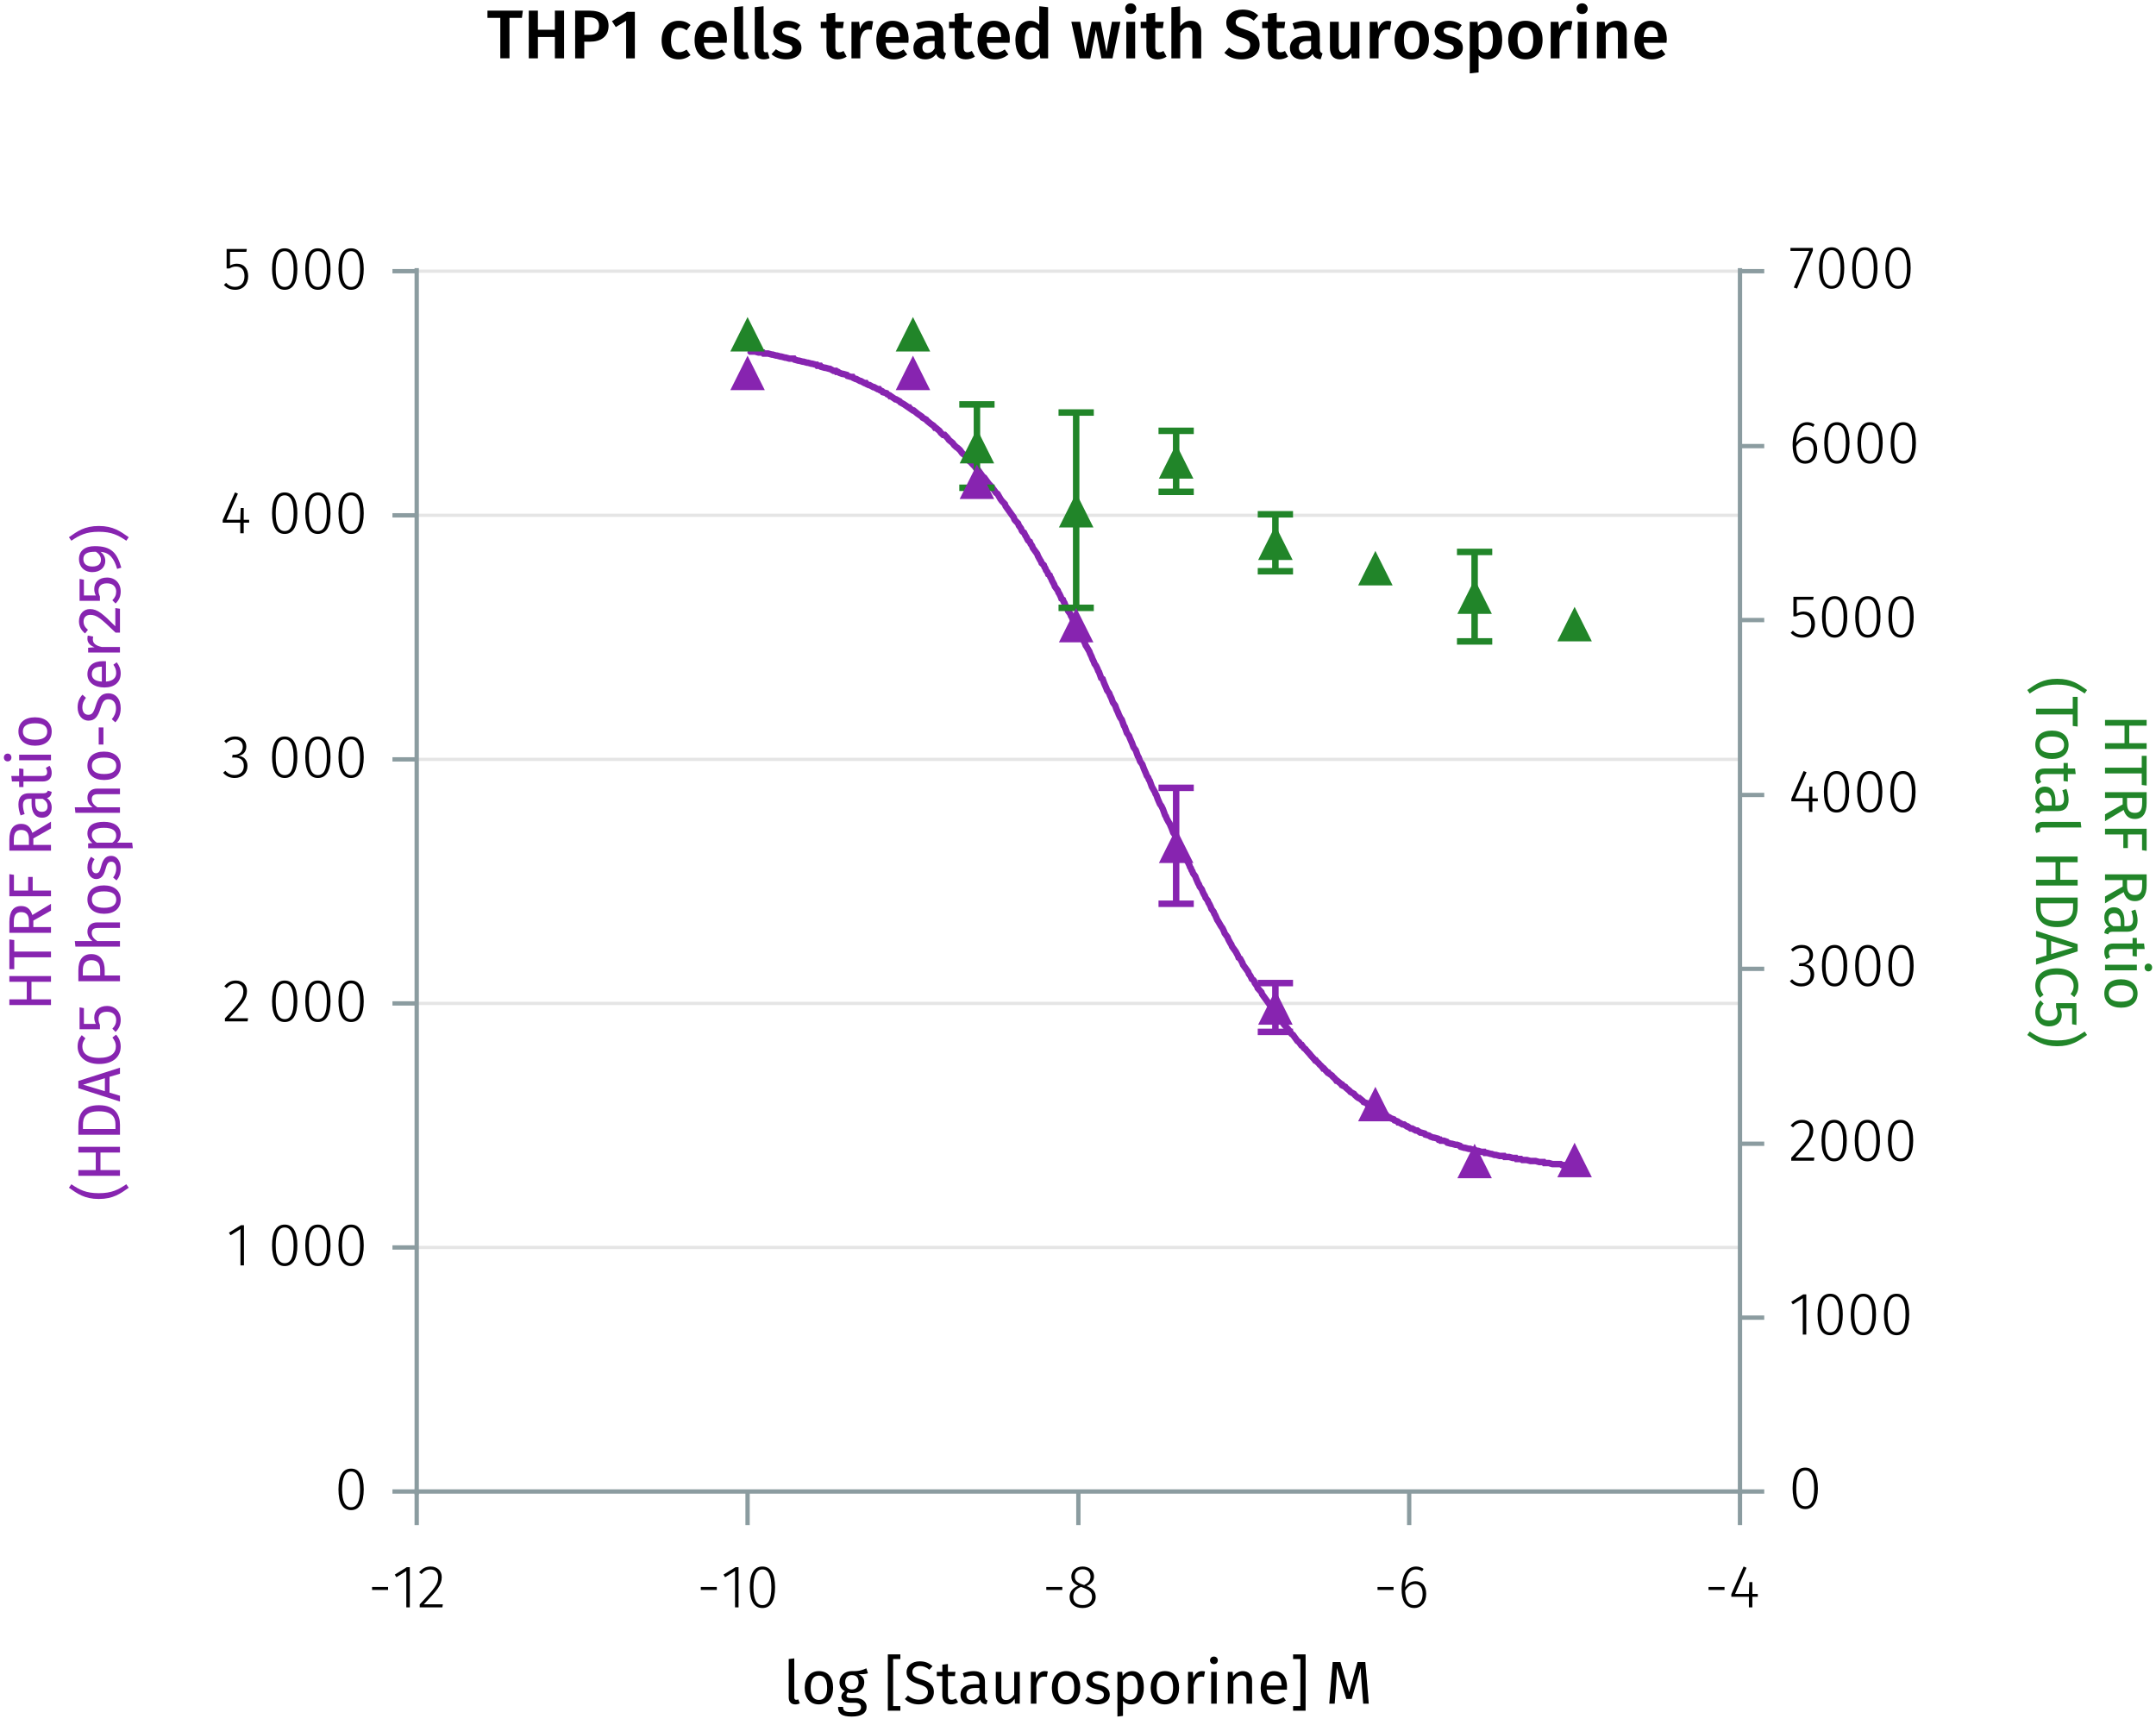 <?xml version="1.0" encoding="UTF-8"?><svg id="Calque_1" xmlns="http://www.w3.org/2000/svg" xmlns:xlink="http://www.w3.org/1999/xlink" viewBox="0 0 500 400"><defs><symbol id="_10-dark-green-triangle" viewBox="0 0 8 8"><polyline points="4 0 8 8 0 8" fill="#218529" fill-rule="evenodd" stroke-width="0"/></symbol><symbol id="_3-purple-arrow-up" viewBox="0 0 8 8"><polyline points="4 0 8 8 0 8" fill="#8724b0" fill-rule="evenodd" stroke-width="0"/></symbol></defs><line x1="96.638" y1="289.266" x2="403.522" y2="289.266" fill="none" stroke="#e5e5e5" stroke-miterlimit="10" stroke-width=".75"/><line x1="96.638" y1="232.675" x2="403.522" y2="232.675" fill="none" stroke="#e5e5e5" stroke-miterlimit="10" stroke-width=".75"/><line x1="96.638" y1="176.085" x2="403.522" y2="176.085" fill="none" stroke="#e5e5e5" stroke-miterlimit="10" stroke-width=".75"/><line x1="96.638" y1="119.494" x2="403.522" y2="119.494" fill="none" stroke="#e5e5e5" stroke-miterlimit="10" stroke-width=".75"/><line x1="96.638" y1="62.884" x2="403.522" y2="62.884" fill="none" stroke="#e5e5e5" stroke-miterlimit="10" stroke-width=".75"/><path d="m86.289,367.987h3.712v.699h-3.712v-.699Z" stroke-width="0"/><path d="m95.04,372.722h-.812v-8.42l-2.297,1.43-.378-.602,2.787-1.725h.7v9.316Z" stroke-width="0"/><path d="m102.446,365.704c0,1.848-1.036,3.012-4.16,6.303h4.413l-.112.715h-5.253v-.688c3.46-3.684,4.272-4.65,4.272-6.289,0-1.105-.7-1.807-1.765-1.807-.896,0-1.514.379-2.088,1.064l-.56-.42c.742-.896,1.568-1.33,2.689-1.33,1.597,0,2.562,1.049,2.562,2.451Z" stroke-width="0"/><path d="m162.523,367.987h3.712v.699h-3.712v-.699Z" stroke-width="0"/><path d="m171.274,372.722h-.812v-8.42l-2.297,1.43-.378-.602,2.787-1.725h.7v9.316Z" stroke-width="0"/><path d="m179.746,368.071c0,3.15-1.022,4.805-2.928,4.805-1.919,0-2.928-1.668-2.928-4.818s1.009-4.805,2.928-4.805,2.928,1.652,2.928,4.818Zm-5.015-.014c0,2.871.742,4.145,2.087,4.145s2.073-1.26,2.073-4.131-.729-4.146-2.073-4.146c-1.331,0-2.087,1.26-2.087,4.133Z" stroke-width="0"/><path d="m242.648,367.987h3.712v.699h-3.712v-.699Z" stroke-width="0"/><path d="m254.104,370.298c0,1.555-1.261,2.578-3.054,2.578-1.821,0-2.998-1.051-2.998-2.564,0-1.232.729-2.086,2.004-2.592-1.093-.49-1.598-1.105-1.598-2.143,0-1.498,1.275-2.324,2.62-2.324,1.33,0,2.633.77,2.633,2.311,0,.994-.546,1.639-1.681,2.227,1.387.561,2.073,1.262,2.073,2.508Zm-.854,0c0-1.135-.603-1.598-2.073-2.143l-.477-.184c-1.246.49-1.793,1.219-1.793,2.34,0,1.219.869,1.877,2.157,1.877,1.303,0,2.186-.686,2.186-1.891Zm-2.255-2.9l.434.154c1.022-.545,1.471-1.092,1.471-1.961,0-1.078-.742-1.695-1.82-1.695-1.037,0-1.808.604-1.808,1.695,0,.91.477,1.346,1.724,1.807Z" stroke-width="0"/><path d="m319.464,367.987h3.712v.699h-3.712v-.699Z" stroke-width="0"/><path d="m330.75,369.583c0,2.045-1.177,3.293-2.745,3.293-2.171,0-2.956-1.906-2.956-4.357,0-3.25,1.275-5.266,3.362-5.266.714,0,1.247.209,1.737.545l-.351.561c-.435-.279-.868-.434-1.4-.434-1.556,0-2.466,1.709-2.521,4.104.588-.854,1.387-1.373,2.395-1.373,1.345,0,2.479.939,2.479,2.928Zm-.826.029c0-1.625-.757-2.283-1.765-2.283-.967,0-1.751.615-2.283,1.539.056,2.074.645,3.334,2.129,3.334,1.261,0,1.919-1.078,1.919-2.59Z" stroke-width="0"/><path d="m396.224,367.987h3.712v.699h-3.712v-.699Z" stroke-width="0"/><path d="m407.65,370.271h-1.261v2.451h-.799v-2.451h-4.076v-.604l2.844-6.414.687.279-2.661,6.064h3.207l.099-2.73h.7v2.73h1.261v.674Z" stroke-width="0"/><path d="m403.522,345.856v7.781m-76.717-7.781v7.781m-76.717-7.781v7.781m-76.717-7.781v7.781m-76.732-7.781v7.781m-.511-7.781h307.906" fill="none" stroke="#8b9ca0" stroke-miterlimit="10"/><path d="m84.353,345.368c0,3.152-1.022,4.805-2.928,4.805-1.919,0-2.928-1.666-2.928-4.818s1.009-4.805,2.928-4.805,2.928,1.652,2.928,4.818Zm-5.015-.014c0,2.871.742,4.146,2.087,4.146s2.073-1.262,2.073-4.133-.729-4.146-2.073-4.146c-1.33,0-2.087,1.262-2.087,4.133Z" stroke-width="0"/><path d="m56.576,293.431h-.812v-8.42l-2.298,1.43-.378-.602,2.787-1.725h.701v9.316Z" stroke-width="0"/><path d="m68.953,288.78c0,3.15-1.022,4.805-2.928,4.805-1.919,0-2.928-1.668-2.928-4.818s1.009-4.805,2.928-4.805,2.928,1.652,2.928,4.818Zm-5.015-.014c0,2.871.742,4.145,2.087,4.145s2.073-1.26,2.073-4.131-.729-4.146-2.073-4.146c-1.33,0-2.087,1.26-2.087,4.133Z" stroke-width="0"/><path d="m76.653,288.78c0,3.15-1.022,4.805-2.928,4.805-1.919,0-2.928-1.668-2.928-4.818s1.009-4.805,2.928-4.805,2.928,1.652,2.928,4.818Zm-5.015-.014c0,2.871.742,4.145,2.087,4.145s2.073-1.26,2.073-4.131-.729-4.146-2.073-4.146c-1.331,0-2.087,1.26-2.087,4.133Z" stroke-width="0"/><path d="m84.353,288.78c0,3.15-1.022,4.805-2.928,4.805-1.919,0-2.928-1.668-2.928-4.818s1.009-4.805,2.928-4.805,2.928,1.652,2.928,4.818Zm-5.015-.014c0,2.871.742,4.145,2.087,4.145s2.073-1.26,2.073-4.131-.729-4.146-2.073-4.146c-1.33,0-2.087,1.26-2.087,4.133Z" stroke-width="0"/><path d="m57.276,229.821c0,1.848-1.036,3.012-4.16,6.303h4.412l-.112.715h-5.252v-.688c3.459-3.684,4.271-4.65,4.271-6.289,0-1.105-.7-1.807-1.765-1.807-.896,0-1.513.379-2.087,1.064l-.561-.42c.742-.896,1.569-1.33,2.689-1.33,1.597,0,2.563,1.049,2.563,2.451Z" stroke-width="0"/><path d="m68.953,232.188c0,3.15-1.022,4.805-2.928,4.805-1.919,0-2.928-1.668-2.928-4.818s1.009-4.805,2.928-4.805,2.928,1.652,2.928,4.818Zm-5.015-.014c0,2.871.742,4.145,2.087,4.145s2.073-1.26,2.073-4.131-.729-4.146-2.073-4.146c-1.331,0-2.087,1.26-2.087,4.133Z" stroke-width="0"/><path d="m76.652,232.188c0,3.15-1.022,4.805-2.928,4.805-1.919,0-2.928-1.668-2.928-4.818s1.009-4.805,2.928-4.805,2.928,1.652,2.928,4.818Zm-5.015-.014c0,2.871.742,4.145,2.087,4.145s2.073-1.26,2.073-4.131-.729-4.146-2.073-4.146c-1.33,0-2.087,1.26-2.087,4.133Z" stroke-width="0"/><path d="m84.353,232.188c0,3.15-1.022,4.805-2.928,4.805-1.919,0-2.928-1.668-2.928-4.818s1.009-4.805,2.928-4.805,2.928,1.652,2.928,4.818Zm-5.015-.014c0,2.871.742,4.145,2.087,4.145s2.073-1.26,2.073-4.131-.729-4.146-2.073-4.146c-1.331,0-2.087,1.26-2.087,4.133Z" stroke-width="0"/><path d="m57.123,173.104c0,1.262-.799,2.004-1.835,2.186,1.162.057,2.101.854,2.101,2.324,0,1.625-1.162,2.789-2.97,2.789-1.093,0-1.975-.406-2.675-1.205l.518-.463c.658.715,1.317.98,2.13.98,1.372,0,2.157-.854,2.157-2.086,0-1.416-.841-1.961-2.102-1.961h-.616l.112-.66h.448c.98,0,1.919-.588,1.919-1.861,0-1.037-.715-1.682-1.793-1.682-.785,0-1.401.252-2.073.869l-.435-.506c.729-.699,1.527-1.049,2.55-1.049,1.625,0,2.563,1.021,2.563,2.324Z" stroke-width="0"/><path d="m68.953,175.599c0,3.15-1.022,4.805-2.928,4.805-1.919,0-2.928-1.668-2.928-4.818s1.009-4.805,2.928-4.805,2.928,1.652,2.928,4.818Zm-5.015-.014c0,2.871.742,4.145,2.087,4.145s2.073-1.26,2.073-4.131-.729-4.146-2.073-4.146c-1.33,0-2.087,1.26-2.087,4.133Z" stroke-width="0"/><path d="m76.653,175.599c0,3.15-1.022,4.805-2.928,4.805-1.919,0-2.928-1.668-2.928-4.818s1.009-4.805,2.928-4.805,2.928,1.652,2.928,4.818Zm-5.015-.014c0,2.871.742,4.145,2.087,4.145s2.073-1.26,2.073-4.131-.729-4.146-2.073-4.146c-1.331,0-2.087,1.26-2.087,4.133Z" stroke-width="0"/><path d="m84.353,175.599c0,3.15-1.022,4.805-2.928,4.805-1.919,0-2.928-1.668-2.928-4.818s1.009-4.805,2.928-4.805,2.928,1.652,2.928,4.818Zm-5.015-.014c0,2.871.742,4.145,2.087,4.145s2.073-1.26,2.073-4.131-.729-4.146-2.073-4.146c-1.33,0-2.087,1.26-2.087,4.133Z" stroke-width="0"/><path d="m57.781,121.206h-1.261v2.451h-.799v-2.451h-4.076v-.604l2.844-6.414.687.279-2.661,6.064h3.207l.099-2.73h.7v2.73h1.261v.674Z" stroke-width="0"/><path d="m68.953,119.007c0,3.15-1.022,4.805-2.928,4.805-1.919,0-2.928-1.668-2.928-4.818s1.009-4.805,2.928-4.805,2.928,1.652,2.928,4.818Zm-5.015-.014c0,2.871.742,4.145,2.087,4.145s2.073-1.26,2.073-4.131-.729-4.146-2.073-4.146c-1.331,0-2.087,1.26-2.087,4.133Z" stroke-width="0"/><path d="m76.652,119.007c0,3.15-1.022,4.805-2.928,4.805-1.919,0-2.928-1.668-2.928-4.818s1.009-4.805,2.928-4.805,2.928,1.652,2.928,4.818Zm-5.015-.014c0,2.871.742,4.145,2.087,4.145s2.073-1.26,2.073-4.131-.729-4.146-2.073-4.146c-1.33,0-2.087,1.26-2.087,4.133Z" stroke-width="0"/><path d="m84.353,119.007c0,3.15-1.022,4.805-2.928,4.805-1.919,0-2.928-1.668-2.928-4.818s1.009-4.805,2.928-4.805,2.928,1.652,2.928,4.818Zm-5.015-.014c0,2.871.742,4.145,2.087,4.145s2.073-1.26,2.073-4.131-.729-4.146-2.073-4.146c-1.33,0-2.087,1.26-2.087,4.133Z" stroke-width="0"/><path d="m57.122,58.405h-3.781v3.18c.448-.252.952-.436,1.597-.436,1.597,0,2.619,1.094,2.619,2.9,0,1.834-1.162,3.152-2.997,3.152-1.135,0-1.962-.422-2.634-1.121l.504-.49c.589.615,1.219.924,2.13.924,1.316,0,2.143-.951,2.143-2.479,0-1.555-.812-2.229-1.947-2.229-.63,0-1.036.154-1.555.449h-.645v-4.525h4.693l-.127.674Z" stroke-width="0"/><path d="m68.953,62.397c0,3.15-1.022,4.805-2.928,4.805-1.919,0-2.928-1.668-2.928-4.818s1.009-4.805,2.928-4.805,2.928,1.652,2.928,4.818Zm-5.015-.014c0,2.871.742,4.145,2.087,4.145s2.073-1.26,2.073-4.131-.729-4.146-2.073-4.146c-1.331,0-2.087,1.26-2.087,4.133Z" stroke-width="0"/><path d="m76.653,62.397c0,3.15-1.022,4.805-2.928,4.805-1.919,0-2.928-1.668-2.928-4.818s1.009-4.805,2.928-4.805,2.928,1.652,2.928,4.818Zm-5.015-.014c0,2.871.742,4.145,2.087,4.145s2.073-1.26,2.073-4.131-.729-4.146-2.073-4.146c-1.331,0-2.087,1.26-2.087,4.133Z" stroke-width="0"/><path d="m84.353,62.397c0,3.15-1.022,4.805-2.928,4.805-1.919,0-2.928-1.668-2.928-4.818s1.009-4.805,2.928-4.805,2.928,1.652,2.928,4.818Zm-5.015-.014c0,2.871.742,4.145,2.087,4.145s2.073-1.26,2.073-4.131-.729-4.146-2.073-4.146c-1.33,0-2.087,1.26-2.087,4.133Z" stroke-width="0"/><path d="m96.638,62.884h-5.626m5.626,56.61h-5.626m5.626,56.591h-5.626m5.626,56.591h-5.626m5.626,56.591h-5.626m5.626,56.591h-5.626m5.626.707V62.176" fill="none" stroke="#8b9ca0" stroke-miterlimit="10"/><path d="m421.584,345.132c0,3.15-1.022,4.805-2.928,4.805-1.919,0-2.928-1.668-2.928-4.818s1.009-4.805,2.928-4.805,2.928,1.652,2.928,4.818Zm-5.015-.014c0,2.871.742,4.145,2.087,4.145s2.073-1.26,2.073-4.131-.729-4.146-2.073-4.146c-1.331,0-2.087,1.26-2.087,4.133Z" stroke-width="0"/><path d="m418.895,309.464h-.812v-8.42l-2.298,1.43-.378-.602,2.787-1.725h.701v9.316Z" stroke-width="0"/><path d="m427.365,304.813c0,3.15-1.022,4.805-2.928,4.805-1.919,0-2.928-1.668-2.928-4.818s1.009-4.805,2.928-4.805,2.928,1.652,2.928,4.818Zm-5.015-.014c0,2.871.742,4.145,2.087,4.145s2.073-1.26,2.073-4.131-.729-4.146-2.073-4.146c-1.33,0-2.087,1.26-2.087,4.133Z" stroke-width="0"/><path d="m435.065,304.813c0,3.15-1.022,4.805-2.928,4.805-1.919,0-2.928-1.668-2.928-4.818s1.009-4.805,2.928-4.805,2.928,1.652,2.928,4.818Zm-5.015-.014c0,2.871.742,4.145,2.087,4.145s2.073-1.26,2.073-4.131-.729-4.146-2.073-4.146c-1.33,0-2.087,1.26-2.087,4.133Z" stroke-width="0"/><path d="m442.766,304.813c0,3.15-1.022,4.805-2.928,4.805-1.919,0-2.928-1.668-2.928-4.818s1.009-4.805,2.928-4.805,2.928,1.652,2.928,4.818Zm-5.015-.014c0,2.871.742,4.145,2.087,4.145s2.073-1.26,2.073-4.131-.729-4.146-2.073-4.146c-1.331,0-2.087,1.26-2.087,4.133Z" stroke-width="0"/><path d="m420.519,262.124c0,1.85-1.036,3.012-4.16,6.303h4.413l-.112.715h-5.253v-.686c3.46-3.684,4.272-4.65,4.272-6.289,0-1.107-.7-1.809-1.765-1.809-.896,0-1.514.379-2.088,1.066l-.56-.422c.742-.896,1.568-1.33,2.689-1.33,1.597,0,2.562,1.051,2.562,2.451Z" stroke-width="0"/><path d="m428.29,264.491c0,3.152-1.022,4.805-2.928,4.805-1.919,0-2.928-1.666-2.928-4.818s1.009-4.805,2.928-4.805,2.928,1.652,2.928,4.818Zm-5.015-.014c0,2.871.742,4.146,2.087,4.146s2.073-1.262,2.073-4.133-.729-4.146-2.073-4.146c-1.331,0-2.087,1.262-2.087,4.133Z" stroke-width="0"/><path d="m435.989,264.491c0,3.152-1.022,4.805-2.928,4.805-1.919,0-2.928-1.666-2.928-4.818s1.009-4.805,2.928-4.805,2.928,1.652,2.928,4.818Zm-5.015-.014c0,2.871.742,4.146,2.087,4.146s2.073-1.262,2.073-4.133-.729-4.146-2.073-4.146c-1.33,0-2.087,1.262-2.087,4.133Z" stroke-width="0"/><path d="m443.689,264.491c0,3.152-1.022,4.805-2.928,4.805-1.919,0-2.928-1.666-2.928-4.818s1.009-4.805,2.928-4.805,2.928,1.652,2.928,4.818Zm-5.015-.014c0,2.871.742,4.146,2.087,4.146s2.073-1.262,2.073-4.133-.729-4.146-2.073-4.146c-1.331,0-2.087,1.262-2.087,4.133Z" stroke-width="0"/><path d="m420.463,221.442c0,1.262-.798,2.004-1.835,2.186,1.163.057,2.102.854,2.102,2.324,0,1.625-1.163,2.789-2.97,2.789-1.093,0-1.976-.406-2.676-1.205l.519-.463c.658.715,1.316.98,2.129.98,1.373,0,2.157-.854,2.157-2.086,0-1.416-.841-1.961-2.102-1.961h-.616l.112-.66h.448c.98,0,1.919-.588,1.919-1.861,0-1.037-.714-1.682-1.793-1.682-.784,0-1.4.252-2.073.869l-.434-.506c.729-.699,1.526-1.049,2.549-1.049,1.625,0,2.563,1.021,2.563,2.324Z" stroke-width="0"/><path d="m428.388,223.937c0,3.15-1.022,4.805-2.928,4.805-1.919,0-2.928-1.668-2.928-4.818s1.009-4.805,2.928-4.805,2.928,1.652,2.928,4.818Zm-5.015-.014c0,2.871.742,4.145,2.087,4.145s2.073-1.26,2.073-4.131-.729-4.146-2.073-4.146c-1.331,0-2.087,1.26-2.087,4.133Z" stroke-width="0"/><path d="m436.088,223.937c0,3.15-1.022,4.805-2.928,4.805-1.919,0-2.928-1.668-2.928-4.818s1.009-4.805,2.928-4.805,2.928,1.652,2.928,4.818Zm-5.015-.014c0,2.871.742,4.145,2.087,4.145s2.073-1.26,2.073-4.131-.729-4.146-2.073-4.146c-1.331,0-2.087,1.26-2.087,4.133Z" stroke-width="0"/><path d="m443.787,223.937c0,3.15-1.022,4.805-2.928,4.805-1.919,0-2.928-1.668-2.928-4.818s1.009-4.805,2.928-4.805,2.928,1.652,2.928,4.818Zm-5.015-.014c0,2.871.742,4.145,2.087,4.145s2.073-1.26,2.073-4.131-.729-4.146-2.073-4.146c-1.33,0-2.087,1.26-2.087,4.133Z" stroke-width="0"/><path d="m421.569,185.813h-1.261v2.451h-.798v-2.451h-4.076v-.604l2.843-6.414.687.279-2.661,6.064h3.208l.098-2.73h.7v2.73h1.261v.674Z" stroke-width="0"/><path d="m428.836,183.614c0,3.15-1.022,4.805-2.928,4.805-1.919,0-2.928-1.668-2.928-4.818s1.009-4.805,2.928-4.805,2.928,1.652,2.928,4.818Zm-5.015-.014c0,2.871.742,4.145,2.087,4.145s2.073-1.26,2.073-4.131-.729-4.146-2.073-4.146c-1.331,0-2.087,1.26-2.087,4.133Z" stroke-width="0"/><path d="m436.535,183.614c0,3.15-1.022,4.805-2.928,4.805-1.919,0-2.928-1.668-2.928-4.818s1.009-4.805,2.928-4.805,2.928,1.652,2.928,4.818Zm-5.015-.014c0,2.871.742,4.145,2.087,4.145s2.073-1.26,2.073-4.131-.729-4.146-2.073-4.146c-1.33,0-2.087,1.26-2.087,4.133Z" stroke-width="0"/><path d="m444.235,183.614c0,3.15-1.022,4.805-2.928,4.805-1.919,0-2.928-1.668-2.928-4.818s1.009-4.805,2.928-4.805,2.928,1.652,2.928,4.818Zm-5.015-.014c0,2.871.742,4.145,2.087,4.145s2.073-1.26,2.073-4.131-.729-4.146-2.073-4.146c-1.331,0-2.087,1.26-2.087,4.133Z" stroke-width="0"/><path d="m420.477,139.065h-3.781v3.18c.448-.252.952-.436,1.597-.436,1.597,0,2.619,1.094,2.619,2.9,0,1.834-1.162,3.152-2.997,3.152-1.135,0-1.962-.422-2.634-1.121l.504-.49c.589.615,1.219.924,2.13.924,1.316,0,2.143-.951,2.143-2.479,0-1.555-.812-2.229-1.947-2.229-.63,0-1.036.154-1.555.449h-.645v-4.525h4.693l-.127.674Z" stroke-width="0"/><path d="m428.401,143.058c0,3.15-1.022,4.805-2.928,4.805-1.919,0-2.928-1.668-2.928-4.818s1.009-4.805,2.928-4.805,2.928,1.652,2.928,4.818Zm-5.015-.014c0,2.871.742,4.145,2.087,4.145s2.073-1.26,2.073-4.131-.729-4.146-2.073-4.146c-1.33,0-2.087,1.26-2.087,4.133Z" stroke-width="0"/><path d="m436.102,143.058c0,3.15-1.022,4.805-2.928,4.805-1.919,0-2.928-1.668-2.928-4.818s1.009-4.805,2.928-4.805,2.928,1.652,2.928,4.818Zm-5.015-.014c0,2.871.742,4.145,2.087,4.145s2.073-1.26,2.073-4.131-.729-4.146-2.073-4.146c-1.331,0-2.087,1.26-2.087,4.133Z" stroke-width="0"/><path d="m443.802,143.058c0,3.15-1.022,4.805-2.928,4.805-1.919,0-2.928-1.668-2.928-4.818s1.009-4.805,2.928-4.805,2.928,1.652,2.928,4.818Zm-5.015-.014c0,2.871.742,4.145,2.087,4.145s2.073-1.26,2.073-4.131-.729-4.146-2.073-4.146c-1.331,0-2.087,1.26-2.087,4.133Z" stroke-width="0"/><path d="m421.43,104.229c0,2.045-1.177,3.293-2.746,3.293-2.171,0-2.955-1.906-2.955-4.357,0-3.25,1.274-5.266,3.361-5.266.715,0,1.247.209,1.737.545l-.351.561c-.434-.279-.868-.434-1.4-.434-1.555,0-2.465,1.709-2.521,4.104.589-.854,1.387-1.373,2.396-1.373,1.345,0,2.479.939,2.479,2.928Zm-.826.029c0-1.625-.757-2.283-1.766-2.283-.966,0-1.751.615-2.283,1.539.057,2.074.645,3.334,2.129,3.334,1.261,0,1.92-1.078,1.92-2.59Z" stroke-width="0"/><path d="m428.92,102.718c0,3.15-1.022,4.805-2.928,4.805-1.919,0-2.928-1.668-2.928-4.818s1.009-4.805,2.928-4.805,2.928,1.652,2.928,4.818Zm-5.015-.014c0,2.871.742,4.145,2.087,4.145s2.073-1.26,2.073-4.131-.729-4.146-2.073-4.146c-1.331,0-2.087,1.26-2.087,4.133Z" stroke-width="0"/><path d="m436.619,102.718c0,3.15-1.022,4.805-2.928,4.805-1.919,0-2.928-1.668-2.928-4.818s1.009-4.805,2.928-4.805,2.928,1.652,2.928,4.818Zm-5.015-.014c0,2.871.742,4.145,2.087,4.145s2.073-1.26,2.073-4.131-.729-4.146-2.073-4.146c-1.33,0-2.087,1.26-2.087,4.133Z" stroke-width="0"/><path d="m444.319,102.718c0,3.15-1.022,4.805-2.928,4.805-1.919,0-2.928-1.668-2.928-4.818s1.009-4.805,2.928-4.805,2.928,1.652,2.928,4.818Zm-5.015-.014c0,2.871.742,4.145,2.087,4.145s2.073-1.26,2.073-4.131-.729-4.146-2.073-4.146c-1.331,0-2.087,1.26-2.087,4.133Z" stroke-width="0"/><path d="m420.421,58.126l-3.67,8.797-.757-.252,3.586-8.488h-4.355v-.688h5.196v.631Z" stroke-width="0"/><path d="m427.702,62.161c0,3.15-1.022,4.805-2.928,4.805-1.919,0-2.928-1.668-2.928-4.818s1.009-4.805,2.928-4.805,2.928,1.652,2.928,4.818Zm-5.015-.014c0,2.871.742,4.145,2.087,4.145s2.073-1.26,2.073-4.131-.729-4.146-2.073-4.146c-1.331,0-2.087,1.26-2.087,4.133Z" stroke-width="0"/><path d="m435.401,62.161c0,3.15-1.022,4.805-2.928,4.805-1.919,0-2.928-1.668-2.928-4.818s1.009-4.805,2.928-4.805,2.928,1.652,2.928,4.818Zm-5.015-.014c0,2.871.742,4.145,2.087,4.145s2.073-1.26,2.073-4.131-.729-4.146-2.073-4.146c-1.33,0-2.087,1.26-2.087,4.133Z" stroke-width="0"/><path d="m443.102,62.161c0,3.15-1.022,4.805-2.928,4.805-1.919,0-2.928-1.668-2.928-4.818s1.009-4.805,2.928-4.805,2.928,1.652,2.928,4.818Zm-5.015-.014c0,2.871.742,4.145,2.087,4.145s2.073-1.26,2.073-4.131-.729-4.146-2.073-4.146c-1.331,0-2.087,1.26-2.087,4.133Z" stroke-width="0"/><path d="m403.522,62.884h5.626m-5.626,40.557h5.626m-5.626,40.34h5.626m-5.626,40.557h5.626m-5.626,40.321h5.626m-5.626,40.557h5.626m-5.626,40.321h5.626m-5.626,40.321h5.626m-5.626.707V62.176" fill="none" stroke="#8b9ca0" stroke-miterlimit="10"/><polyline points="173.37 81.276 173.881 81.276 174.052 81.511 175.075 81.511 175.927 81.747 176.95 81.747 177.12 81.983 178.143 81.983 178.996 82.219 179.166 82.219 180.019 82.455 180.189 82.455 181.042 82.69 181.212 82.69 182.064 82.926 182.235 82.926 183.087 83.162 184.11 83.162 184.281 83.398 185.133 83.634 185.304 83.634 186.156 83.869 186.327 83.869 187.179 84.105 187.349 84.105 188.202 84.341 188.372 84.341 189.225 84.577 189.395 84.577 189.566 84.813 190.248 84.813 190.418 85.048 191.271 85.284 191.441 85.284 192.293 85.52 192.464 85.52 193.316 85.992 193.828 85.992 193.998 86.227 194.339 86.227 194.68 86.463 195.362 86.699 195.533 86.699 196.385 86.935 196.556 87.171 197.408 87.406 197.749 87.406 197.919 87.642 198.431 87.878 198.601 87.878 199.454 88.349 199.624 88.349 200.477 88.821 200.818 88.821 200.988 89.057 201.5 89.293 201.67 89.293 202.522 89.764 202.693 89.764 203.545 90.236 203.886 90.236 204.057 90.472 204.568 90.707 204.739 90.943 205.591 91.179 205.762 91.415 206.273 91.651 206.444 91.886 206.614 91.886 206.955 92.122 207.637 92.594 207.807 92.594 208.66 93.065 208.83 93.301 209.683 93.773 210.024 94.009 210.706 94.48 210.876 94.48 211.047 94.716 211.729 95.188 211.899 95.188 212.751 95.895 213.092 96.131 213.774 96.602 213.945 96.838 214.797 97.31 214.968 97.545 215.82 98.253 216.161 98.489 216.502 98.724 216.673 98.96 216.843 99.196 217.013 99.196 217.866 99.903 218.036 100.139 218.207 100.375 218.718 100.847 219.059 100.847 219.741 101.554 219.912 101.79 220.082 102.026 220.935 102.733 221.105 102.969 221.276 103.205 221.787 103.676 222.128 103.912 222.639 104.384 222.81 104.619 222.98 104.855 223.151 105.091 224.003 105.798 224.174 106.034 224.856 106.977 225.197 107.213 225.367 107.449 226.049 108.156 226.22 108.392 226.39 108.628 226.731 108.864 227.072 109.335 227.242 109.571 227.583 110.043 227.754 110.278 227.924 110.514 228.265 110.75 228.777 111.457 228.947 111.693 229.118 111.929 229.288 112.165 229.97 112.872 230.141 113.108 230.311 113.344 230.993 114.287 231.334 114.523 232.016 115.702 232.186 115.937 232.357 116.173 233.039 116.881 233.209 117.352 233.38 117.588 234.062 118.551 234.403 119.022 235.085 119.966 235.255 120.437 235.426 120.673 236.108 121.38 236.278 121.852 236.449 122.088 236.789 122.559 236.96 123.031 237.13 123.267 237.471 123.502 237.812 124.21 237.983 124.446 238.324 125.153 238.494 125.389 238.835 125.625 239.006 126.096 239.347 126.568 239.517 127.039 239.688 127.275 240.37 128.218 240.54 128.454 240.711 128.926 241.222 129.869 241.393 130.105 241.563 130.576 242.074 131.048 242.245 131.519 242.415 131.755 242.586 132.227 242.927 132.698 243.097 133.17 243.438 133.406 243.609 133.877 243.779 134.113 243.95 134.585 244.461 135.528 244.632 136 245.314 136.943 245.484 137.414 245.655 137.65 245.996 138.357 246.166 138.829 246.507 139.065 246.678 139.536 246.848 139.772 247.018 140.244 247.53 141.187 247.7 141.659 248.212 142.366 248.382 142.838 248.553 143.073 248.723 143.545 248.894 143.781 249.064 144.252 249.576 144.96 249.746 145.431 249.917 145.667 250.428 146.846 250.599 147.318 250.769 147.553 251.11 148.025 251.281 148.497 251.622 149.204 251.792 149.676 251.962 149.911 252.644 151.09 252.815 151.562 253.156 152.269 253.326 152.741 253.667 153.448 253.838 153.92 254.179 154.392 254.52 155.099 254.69 155.57 254.861 155.806 255.202 156.749 255.372 157.221 255.713 157.457 255.884 157.928 256.054 158.4 256.566 159.579 256.736 160.051 256.906 160.286 257.247 160.758 257.418 161.23 257.759 161.937 257.929 162.409 258.1 162.88 258.611 163.587 258.782 164.059 258.952 164.531 259.293 165.238 259.464 165.71 259.805 166.417 260.146 166.889 260.487 167.832 260.657 168.303 260.828 168.539 260.998 169.011 261.169 169.482 261.339 169.954 261.85 170.661 262.021 171.133 262.532 172.312 262.703 172.783 262.873 173.255 263.214 173.727 263.385 173.962 263.726 174.906 263.896 175.377 264.067 175.613 264.408 176.556 264.749 177.028 264.919 177.264 265.09 177.735 265.26 178.207 265.772 179.386 265.942 179.857 266.283 180.329 266.454 180.8 266.624 181.036 266.965 181.979 267.135 182.451 267.817 183.63 267.988 184.102 268.158 184.337 268.329 184.809 268.499 185.281 269.011 186.459 269.352 186.931 269.693 187.638 269.863 188.11 270.034 188.582 270.204 189.053 270.375 189.289 270.545 189.761 271.057 190.704 271.227 190.94 271.739 192.119 271.909 192.59 272.079 193.062 272.42 193.533 272.591 193.769 273.102 194.948 273.273 195.42 273.614 196.127 273.955 196.599 274.125 197.07 274.296 197.542 274.466 197.778 274.637 198.249 274.978 198.957 275.148 199.428 275.489 199.9 275.83 200.607 276.001 201.079 276.171 201.315 276.342 201.786 276.512 202.022 276.683 202.494 277.194 203.201 277.364 203.672 277.876 204.851 278.046 205.087 278.217 205.559 278.558 206.03 278.728 206.266 278.899 206.738 279.24 207.445 279.41 207.681 279.581 208.153 280.092 208.86 280.263 209.332 280.433 209.567 280.774 210.275 280.945 210.746 281.115 210.982 281.456 211.454 281.627 211.925 281.797 212.161 282.308 213.34 282.479 213.576 283.161 214.755 283.331 214.991 283.502 215.226 283.843 215.934 284.013 216.405 284.184 216.641 284.525 217.113 284.695 217.349 284.866 217.82 285.377 218.763 285.548 218.999 285.718 219.471 286.4 220.414 286.571 220.65 287.082 221.593 287.252 222.064 287.593 222.3 288.105 223.243 288.275 223.715 288.446 223.951 288.616 224.187 288.787 224.422 289.128 224.894 289.469 225.366 289.639 225.837 289.81 226.073 289.98 226.309 290.321 227.016 290.662 227.252 290.833 227.488 291.003 227.959 291.515 228.667 291.685 229.138 292.537 230.081 292.708 230.553 293.39 231.496 293.731 231.968 294.583 233.147 294.754 233.383 295.606 234.562 295.777 234.797 296.459 235.74 296.799 235.976 296.97 236.448 297.652 237.391 297.822 237.627 298.675 238.57 298.845 238.806 299.016 239.042 299.527 239.749 299.868 239.985 300.039 240.221 300.209 240.456 300.721 241.164 300.891 241.4 301.232 241.635 301.403 241.871 301.743 242.343 301.914 242.343 302.425 243.05 302.766 243.286 302.937 243.522 303.789 244.465 303.96 244.701 304.812 245.644 304.983 245.88 305.153 245.88 305.324 246.115 305.835 246.587 306.006 246.823 306.517 247.294 306.687 247.53 306.858 247.766 307.028 247.766 307.881 248.709 308.051 248.709 308.222 248.945 308.904 249.417 309.074 249.652 309.586 250.124 309.756 250.36 309.927 250.596 310.097 250.596 310.95 251.303 311.12 251.539 311.291 251.539 311.461 251.774 311.972 252.01 312.143 252.246 312.995 252.953 313.166 253.189 314.018 253.661 314.189 253.897 314.7 254.368 315.041 254.604 315.212 254.604 316.064 255.311 316.235 255.547 316.916 255.783 317.087 256.019 317.257 256.019 318.11 256.49 318.28 256.726 318.962 257.198 319.133 257.434 319.303 257.434 320.156 257.905 320.326 258.141 321.179 258.377 321.349 258.613 321.52 258.613 321.69 258.848 322.201 259.084 322.542 259.32 323.224 259.556 323.395 259.791 324.077 260.027 324.247 260.263 324.418 260.263 325.27 260.735 325.611 260.735 326.293 261.206 326.464 261.206 326.804 261.442 327.145 261.678 327.486 261.678 328.339 262.149 328.68 262.149 329.362 262.621 329.532 262.621 330.385 262.857 330.555 263.093 331.408 263.328 331.748 263.564 332.43 263.8 332.601 263.8 333.453 264.036 333.624 264.272 333.965 264.272 334.135 264.507 334.817 264.507 335.499 264.743 335.67 264.979 336.522 265.215 336.693 265.215 337.545 265.451 337.886 265.451 338.568 265.686 338.738 265.922 339.591 266.158 339.761 266.158 340.614 266.394 340.955 266.394 341.637 266.63 341.807 266.63 342.659 266.865 342.83 266.865 343.512 267.101 344.194 267.101 344.364 267.337 344.876 267.337 345.728 267.573 345.899 267.573 346.58 267.808 346.921 267.808 347.774 268.044 348.797 268.044 348.967 268.28 349.99 268.28 350.843 268.516 351.525 268.516 351.695 268.752 352.718 268.752 353.059 268.987 354.082 268.987 354.934 269.223 356.128 269.223 356.98 269.459 358.003 269.459 358.173 269.695 359.196 269.695 360.049 269.931 361.924 269.931 362.265 270.166 364.311 270.166" fill="none" stroke="#8724b0" stroke-miterlimit="10" stroke-width="1.5"/><line x1="272.761" y1="182.687" x2="272.761" y2="196.127" fill="none" stroke="#8724b0" stroke-miterlimit="10" stroke-width="1.5"/><line x1="272.761" y1="196.127" x2="272.761" y2="209.567" fill="none" stroke="#8724b0" stroke-miterlimit="10" stroke-width="1.5"/><line x1="268.67" y1="182.687" x2="276.853" y2="182.687" fill="none" stroke="#8724b0" stroke-miterlimit="10" stroke-width="1.5"/><line x1="268.67" y1="209.567" x2="276.853" y2="209.567" fill="none" stroke="#8724b0" stroke-miterlimit="10" stroke-width="1.5"/><line x1="295.777" y1="227.959" x2="295.777" y2="233.618" fill="none" stroke="#8724b0" stroke-miterlimit="10" stroke-width="1.5"/><line x1="295.777" y1="233.618" x2="295.777" y2="239.277" fill="none" stroke="#8724b0" stroke-miterlimit="10" stroke-width="1.5"/><line x1="291.685" y1="227.959" x2="299.868" y2="227.959" fill="none" stroke="#8724b0" stroke-miterlimit="10" stroke-width="1.5"/><line x1="291.685" y1="239.277" x2="299.868" y2="239.277" fill="none" stroke="#8724b0" stroke-miterlimit="10" stroke-width="1.5"/><line x1="226.561" y1="93.773" x2="226.561" y2="103.44" fill="none" stroke="#218529" stroke-miterlimit="10" stroke-width="1.5"/><line x1="226.561" y1="103.44" x2="226.561" y2="113.108" fill="none" stroke="#218529" stroke-miterlimit="10" stroke-width="1.5"/><line x1="222.469" y1="93.773" x2="230.652" y2="93.773" fill="none" stroke="#218529" stroke-miterlimit="10" stroke-width="1.5"/><line x1="222.469" y1="113.108" x2="230.652" y2="113.108" fill="none" stroke="#218529" stroke-miterlimit="10" stroke-width="1.5"/><line x1="249.576" y1="95.659" x2="249.576" y2="118.315" fill="none" stroke="#218529" stroke-miterlimit="10" stroke-width="1.5"/><line x1="249.576" y1="118.315" x2="249.576" y2="140.951" fill="none" stroke="#218529" stroke-miterlimit="10" stroke-width="1.5"/><line x1="245.484" y1="95.659" x2="253.667" y2="95.659" fill="none" stroke="#218529" stroke-miterlimit="10" stroke-width="1.5"/><line x1="245.484" y1="140.951" x2="253.667" y2="140.951" fill="none" stroke="#218529" stroke-miterlimit="10" stroke-width="1.5"/><line x1="272.761" y1="99.903" x2="272.761" y2="106.977" fill="none" stroke="#218529" stroke-miterlimit="10" stroke-width="1.5"/><line x1="272.761" y1="106.977" x2="272.761" y2="114.051" fill="none" stroke="#218529" stroke-miterlimit="10" stroke-width="1.5"/><line x1="268.67" y1="99.903" x2="276.853" y2="99.903" fill="none" stroke="#218529" stroke-miterlimit="10" stroke-width="1.5"/><line x1="268.67" y1="114.051" x2="276.853" y2="114.051" fill="none" stroke="#218529" stroke-miterlimit="10" stroke-width="1.5"/><line x1="295.777" y1="119.258" x2="295.777" y2="125.86" fill="none" stroke="#218529" stroke-miterlimit="10" stroke-width="1.5"/><line x1="295.777" y1="125.86" x2="295.777" y2="132.463" fill="none" stroke="#218529" stroke-miterlimit="10" stroke-width="1.5"/><line x1="291.685" y1="119.258" x2="299.868" y2="119.258" fill="none" stroke="#218529" stroke-miterlimit="10" stroke-width="1.5"/><line x1="291.685" y1="132.463" x2="299.868" y2="132.463" fill="none" stroke="#218529" stroke-miterlimit="10" stroke-width="1.5"/><line x1="341.977" y1="127.983" x2="341.977" y2="138.357" fill="none" stroke="#218529" stroke-miterlimit="10" stroke-width="1.5"/><line x1="341.977" y1="138.357" x2="341.977" y2="148.732" fill="none" stroke="#218529" stroke-miterlimit="10" stroke-width="1.5"/><line x1="337.886" y1="127.983" x2="346.069" y2="127.983" fill="none" stroke="#218529" stroke-miterlimit="10" stroke-width="1.5"/><line x1="337.886" y1="148.732" x2="346.069" y2="148.732" fill="none" stroke="#218529" stroke-miterlimit="10" stroke-width="1.5"/><path d="m121.036,4.147h-2.881v9.38h-2.129V4.147h-2.978v-1.681h8.211l-.224,1.681Z" stroke-width="0"/><path d="m128.684,8.581h-3.938v4.946h-2.113V2.467h2.113v4.434h3.938V2.467h2.128v11.061h-2.128v-4.946Z" stroke-width="0"/><path d="m141.132,5.988c0,2.545-1.84,3.682-4.337,3.682h-1.297v3.857h-2.113V2.467h3.266c2.785,0,4.481,1.137,4.481,3.521Zm-2.208,0c0-1.393-.849-1.969-2.289-1.969h-1.137v4.065h1.137c1.409,0,2.289-.48,2.289-2.097Z" stroke-width="0"/><path d="m147.227,13.527h-2.017V4.819l-2.401,1.457-.896-1.377,3.505-2.145h1.809v10.772Z" stroke-width="0"/><path d="m160.14,5.812l-.913,1.232c-.56-.416-1.072-.608-1.712-.608-1.185,0-1.905.864-1.905,2.897,0,2.049.752,2.769,1.905,2.769.64,0,1.088-.208,1.712-.608l.913,1.297c-.769.624-1.649.977-2.737.977-2.449,0-3.969-1.697-3.969-4.402s1.521-4.546,3.954-4.546c1.104,0,1.953.305,2.753.993Z" stroke-width="0"/><path d="m168.524,9.926h-5.314c.16,1.729.96,2.289,2.081,2.289.752,0,1.376-.24,2.113-.752l.849,1.168c-.833.673-1.857,1.137-3.138,1.137-2.625,0-4.033-1.745-4.033-4.418,0-2.577,1.36-4.53,3.761-4.53,2.369,0,3.729,1.602,3.729,4.274,0,.271-.032.608-.048.832Zm-1.985-1.425c0-1.393-.496-2.225-1.648-2.225-.96,0-1.569.641-1.681,2.321h3.329v-.097Z" stroke-width="0"/><path d="m170.281,11.591V1.667l2.049-.225v10.084c0,.4.128.593.48.593.176,0,.336-.032.464-.08l.448,1.44c-.352.16-.849.288-1.376.288-1.297,0-2.065-.784-2.065-2.177Z" stroke-width="0"/><path d="m175.033,11.591V1.667l2.049-.225v10.084c0,.4.128.593.48.593.176,0,.336-.032.464-.08l.448,1.44c-.352.16-.849.288-1.376.288-1.297,0-2.065-.784-2.065-2.177Z" stroke-width="0"/><path d="m185.596,5.828l-.801,1.2c-.704-.448-1.376-.688-2.128-.688-.816,0-1.281.336-1.281.848,0,.561.336.816,1.777,1.217,1.729.464,2.705,1.169,2.705,2.673,0,1.761-1.633,2.689-3.569,2.689-1.457,0-2.593-.496-3.377-1.2l1.024-1.153c.656.497,1.44.833,2.305.833.913,0,1.505-.385,1.505-1.024,0-.704-.336-.929-1.921-1.377-1.745-.48-2.513-1.312-2.513-2.561,0-1.409,1.297-2.466,3.266-2.466,1.216,0,2.208.385,3.009,1.009Z" stroke-width="0"/><path d="m196.347,13.127c-.608.433-1.376.641-2.129.641-1.665-.017-2.545-.961-2.545-2.77v-4.466h-1.329v-1.473h1.329v-1.872l2.049-.24v2.112h1.969l-.208,1.473h-1.761v4.418c0,.832.272,1.169.896,1.169.32,0,.641-.097,1.009-.305l.72,1.312Z" stroke-width="0"/><path d="m202.491,4.948l-.352,1.984c-.256-.064-.448-.096-.752-.096-1.024,0-1.553.752-1.873,2.177v4.514h-2.049V5.06h1.776l.192,1.665c.4-1.217,1.216-1.889,2.208-1.889.304,0,.577.032.849.112Z" stroke-width="0"/><path d="m210.667,9.926h-5.314c.16,1.729.96,2.289,2.081,2.289.752,0,1.376-.24,2.113-.752l.849,1.168c-.833.673-1.857,1.137-3.138,1.137-2.625,0-4.033-1.745-4.033-4.418,0-2.577,1.36-4.53,3.761-4.53,2.369,0,3.729,1.602,3.729,4.274,0,.271-.032.608-.048.832Zm-1.985-1.425c0-1.393-.496-2.225-1.648-2.225-.96,0-1.569.641-1.681,2.321h3.329v-.097Z" stroke-width="0"/><path d="m219.404,12.375l-.433,1.36c-.944-.08-1.552-.4-1.873-1.232-.608.896-1.521,1.265-2.545,1.265-1.681,0-2.721-1.072-2.721-2.609,0-1.841,1.376-2.833,3.841-2.833h1.073v-.48c0-1.104-.496-1.473-1.584-1.473-.577,0-1.393.16-2.257.448l-.464-1.393c1.04-.399,2.113-.608,3.057-.608,2.273,0,3.265,1.041,3.265,2.914v3.553c0,.688.224.929.641,1.089Zm-2.657-1.137v-1.713h-.849c-1.328,0-1.984.48-1.984,1.473,0,.816.416,1.281,1.2,1.281.705,0,1.249-.368,1.633-1.041Z" stroke-width="0"/><path d="m226.091,13.127c-.608.433-1.376.641-2.129.641-1.665-.017-2.545-.961-2.545-2.77v-4.466h-1.329v-1.473h1.329v-1.872l2.049-.24v2.112h1.969l-.208,1.473h-1.761v4.418c0,.832.272,1.169.896,1.169.32,0,.64-.097,1.008-.305l.72,1.312Z" stroke-width="0"/><path d="m234.14,9.926h-5.314c.16,1.729.96,2.289,2.081,2.289.752,0,1.376-.24,2.113-.752l.849,1.168c-.833.673-1.857,1.137-3.138,1.137-2.625,0-4.033-1.745-4.033-4.418,0-2.577,1.36-4.53,3.761-4.53,2.369,0,3.729,1.602,3.729,4.274,0,.271-.032.608-.048.832Zm-1.985-1.425c0-1.393-.496-2.225-1.648-2.225-.96,0-1.569.641-1.681,2.321h3.33v-.097Z" stroke-width="0"/><path d="m243.067,1.667v11.86h-1.809l-.144-1.072c-.512.769-1.329,1.312-2.417,1.312-2.113,0-3.217-1.776-3.217-4.466,0-2.609,1.312-4.482,3.409-4.482.896,0,1.601.385,2.129.913V1.442l2.049.225Zm-2.049,9.459v-3.873c-.448-.544-.928-.896-1.617-.896-1.057,0-1.761.896-1.761,2.929,0,2.178.625,2.93,1.633,2.93.752,0,1.264-.368,1.745-1.089Z" stroke-width="0"/><path d="m257.996,13.527h-2.561l-1.281-6.643-1.312,6.643h-2.513l-1.873-8.468h2.049l1.185,6.963,1.473-6.963h2.097l1.345,6.963,1.265-6.963h1.969l-1.841,8.468Z" stroke-width="0"/><path d="m263.513,2.019c0,.688-.528,1.232-1.296,1.232-.752,0-1.281-.544-1.281-1.232,0-.704.528-1.248,1.281-1.248.768,0,1.296.544,1.296,1.248Zm-.256,11.509h-2.049V5.06h2.049v8.468Z" stroke-width="0"/><path d="m270.539,13.127c-.608.433-1.376.641-2.129.641-1.665-.017-2.545-.961-2.545-2.77v-4.466h-1.329v-1.473h1.329v-1.872l2.049-.24v2.112h1.969l-.208,1.473h-1.761v4.418c0,.832.272,1.169.896,1.169.32,0,.641-.097,1.009-.305l.72,1.312Z" stroke-width="0"/><path d="m278.571,7.396v6.131h-2.049v-5.811c0-1.057-.416-1.36-1.041-1.36-.72,0-1.28.496-1.776,1.265v5.906h-2.049V1.683l2.049-.208v4.594c.656-.801,1.44-1.249,2.465-1.249,1.504,0,2.401.977,2.401,2.577Z" stroke-width="0"/><path d="m291.803,3.587l-1.041,1.201c-.8-.656-1.568-.944-2.481-.944-.992,0-1.713.448-1.713,1.312,0,.8.432,1.152,2.273,1.729,1.937.608,3.281,1.408,3.281,3.489,0,1.984-1.552,3.394-4.193,3.394-1.761,0-3.073-.624-3.986-1.521l1.088-1.217c.816.688,1.697,1.104,2.849,1.104,1.185,0,2.033-.576,2.033-1.648,0-.929-.464-1.345-2.193-1.873-2.321-.72-3.33-1.648-3.33-3.329,0-1.841,1.584-3.058,3.762-3.058,1.617,0,2.689.48,3.649,1.36Z" stroke-width="0"/><path d="m298.714,13.127c-.608.433-1.376.641-2.129.641-1.665-.017-2.545-.961-2.545-2.77v-4.466h-1.329v-1.473h1.329v-1.872l2.049-.24v2.112h1.969l-.208,1.473h-1.761v4.418c0,.832.272,1.169.896,1.169.32,0,.641-.097,1.009-.305l.72,1.312Z" stroke-width="0"/><path d="m306.715,12.375l-.433,1.36c-.944-.08-1.552-.4-1.873-1.232-.608.896-1.521,1.265-2.545,1.265-1.681,0-2.721-1.072-2.721-2.609,0-1.841,1.376-2.833,3.841-2.833h1.073v-.48c0-1.104-.496-1.473-1.584-1.473-.577,0-1.393.16-2.257.448l-.464-1.393c1.04-.399,2.113-.608,3.057-.608,2.273,0,3.265,1.041,3.265,2.914v3.553c0,.688.224.929.641,1.089Zm-2.657-1.137v-1.713h-.849c-1.328,0-1.984.48-1.984,1.473,0,.816.416,1.281,1.2,1.281.705,0,1.249-.368,1.633-1.041Z" stroke-width="0"/><path d="m315.259,13.527h-1.776l-.112-1.185c-.624.961-1.424,1.425-2.593,1.425-1.537,0-2.353-.992-2.353-2.625v-6.083h2.049v5.827c0,.992.32,1.328,1.024,1.328s1.28-.464,1.712-1.2v-5.955h2.049v8.468Z" stroke-width="0"/><path d="m322.683,4.948l-.352,1.984c-.256-.064-.448-.096-.752-.096-1.024,0-1.553.752-1.873,2.177v4.514h-2.049V5.06h1.776l.192,1.665c.4-1.217,1.216-1.889,2.208-1.889.304,0,.577.032.849.112Z" stroke-width="0"/><path d="m331.387,9.285c0,2.674-1.489,4.482-3.986,4.482s-3.985-1.697-3.985-4.482c0-2.656,1.488-4.466,4.001-4.466,2.497,0,3.97,1.697,3.97,4.466Zm-5.811,0c0,2.033.625,2.93,1.825,2.93s1.825-.912,1.825-2.93-.624-2.913-1.809-2.913c-1.201,0-1.841.913-1.841,2.913Z" stroke-width="0"/><path d="m338.986,5.828l-.8,1.2c-.704-.448-1.376-.688-2.128-.688-.816,0-1.281.336-1.281.848,0,.561.336.816,1.777,1.217,1.729.464,2.705,1.169,2.705,2.673,0,1.761-1.633,2.689-3.569,2.689-1.457,0-2.593-.496-3.377-1.2l1.024-1.153c.656.497,1.44.833,2.305.833.913,0,1.505-.385,1.505-1.024,0-.704-.336-.929-1.921-1.377-1.745-.48-2.513-1.312-2.513-2.561,0-1.409,1.297-2.466,3.266-2.466,1.216,0,2.208.385,3.009,1.009Z" stroke-width="0"/><path d="m348.379,9.27c0,2.593-1.201,4.498-3.345,4.498-.865,0-1.601-.305-2.129-.929v3.954l-2.049.224V5.06h1.792l.112,1.041c.672-.881,1.568-1.281,2.481-1.281,2.208,0,3.137,1.745,3.137,4.45Zm-2.145.016c0-2.145-.576-2.929-1.601-2.929-.72,0-1.329.496-1.729,1.152v3.81c.4.593.912.881,1.552.881,1.121,0,1.777-.865,1.777-2.914Z" stroke-width="0"/><path d="m357.739,9.285c0,2.674-1.488,4.482-3.986,4.482s-3.985-1.697-3.985-4.482c0-2.656,1.488-4.466,4.001-4.466,2.497,0,3.97,1.697,3.97,4.466Zm-5.811,0c0,2.033.625,2.93,1.825,2.93s1.825-.912,1.825-2.93-.624-2.913-1.809-2.913c-1.201,0-1.841.913-1.841,2.913Z" stroke-width="0"/><path d="m364.65,4.948l-.353,1.984c-.256-.064-.447-.096-.752-.096-1.024,0-1.553.752-1.873,2.177v4.514h-2.049V5.06h1.777l.191,1.665c.4-1.217,1.217-1.889,2.209-1.889.305,0,.576.032.849.112Z" stroke-width="0"/><path d="m368.2,2.019c0,.688-.527,1.232-1.296,1.232-.753,0-1.28-.544-1.28-1.232,0-.704.527-1.248,1.28-1.248.769,0,1.296.544,1.296,1.248Zm-.256,11.509h-2.049V5.06h2.049v8.468Z" stroke-width="0"/><path d="m377.259,7.396v6.131h-2.049v-5.811c0-1.057-.4-1.36-1.041-1.36-.736,0-1.279.496-1.775,1.28v5.891h-2.049V5.06h1.775l.16,1.104c.656-.848,1.506-1.345,2.578-1.345,1.52,0,2.4.961,2.4,2.577Z" stroke-width="0"/><path d="m386.491,9.926h-5.314c.16,1.729.96,2.289,2.08,2.289.753,0,1.377-.24,2.113-.752l.849,1.168c-.833.673-1.856,1.137-3.138,1.137-2.625,0-4.033-1.745-4.033-4.418,0-2.577,1.36-4.53,3.762-4.53,2.369,0,3.729,1.602,3.729,4.274,0,.271-.031.608-.047.832Zm-1.985-1.425c0-1.393-.496-2.225-1.648-2.225-.96,0-1.569.641-1.681,2.321h3.329v-.097Z" stroke-width="0"/><path d="m182.914,393.6v-8.895l1.289-.154v9.021c0,.392.126.588.462.588.182,0,.336-.028.476-.084l.336.896c-.28.154-.645.252-1.022.252-.938,0-1.541-.574-1.541-1.625Z" stroke-width="0"/><path d="m193.207,391.358c0,2.283-1.205,3.866-3.292,3.866-2.101,0-3.292-1.513-3.292-3.852,0-2.283,1.205-3.866,3.306-3.866s3.278,1.513,3.278,3.852Zm-5.197.015c0,1.919.672,2.815,1.905,2.815s1.905-.896,1.905-2.83c0-1.919-.672-2.815-1.891-2.815-1.232,0-1.919.896-1.919,2.83Z" stroke-width="0"/><path d="m201.285,388.011c-.617.196-1.317.225-2.157.225.868.392,1.303,1.008,1.303,1.862,0,1.457-1.051,2.508-2.816,2.508-.336,0-.63-.042-.938-.141-.21.154-.364.421-.364.687,0,.336.21.603.967.603h1.177c1.513,0,2.521.868,2.521,2.045,0,1.429-1.176,2.241-3.459,2.241-2.41,0-3.166-.742-3.166-2.241h1.163c0,.841.378,1.232,2.003,1.232,1.597,0,2.157-.405,2.157-1.148,0-.7-.56-1.05-1.484-1.05h-1.163c-1.316,0-1.905-.659-1.905-1.401,0-.477.28-.952.812-1.303-.854-.448-1.247-1.093-1.247-2.045,0-1.513,1.219-2.577,2.843-2.577,1.835.042,2.507-.267,3.376-.658l.378,1.162Zm-5.281,2.073c0,.98.546,1.667,1.555,1.667s1.555-.616,1.555-1.681c0-1.079-.532-1.64-1.583-1.64-.995,0-1.527.687-1.527,1.653Z" stroke-width="0"/><path d="m208.801,384.705h-1.681v10.912h1.681v1.064h-2.899v-13.056h2.899v1.079Z" stroke-width="0"/><path d="m216.264,386.358l-.729.812c-.728-.588-1.4-.84-2.199-.84-.966,0-1.737.448-1.737,1.373,0,.812.378,1.204,2.115,1.736,1.541.477,2.857,1.079,2.857,2.928,0,1.681-1.274,2.857-3.446,2.857-1.387,0-2.479-.462-3.278-1.246l.729-.812c.729.588,1.485.966,2.535.966,1.135,0,2.073-.56,2.073-1.723,0-.938-.448-1.358-2.087-1.863-1.877-.574-2.858-1.288-2.858-2.787,0-1.485,1.261-2.521,3.04-2.521,1.331,0,2.171.393,2.983,1.121Z" stroke-width="0"/><path d="m222.185,394.721c-.49.336-1.022.504-1.653.504-1.247,0-1.989-.729-1.989-2.101v-4.455h-1.289v-.994h1.289v-1.667l1.289-.154v1.821h1.751l-.14.994h-1.611v4.398c0,.742.238,1.093.882,1.093.322,0,.616-.098.98-.294l.49.854Z" stroke-width="0"/><path d="m229.032,394.328l-.294.896c-.743-.084-1.219-.378-1.443-1.106-.518.771-1.303,1.106-2.199,1.106-1.471,0-2.353-.91-2.353-2.228,0-1.582,1.19-2.437,3.25-2.437h1.135v-.547c0-1.064-.519-1.456-1.541-1.456-.546,0-1.232.14-1.989.392l-.322-.938c.91-.336,1.723-.504,2.549-.504,1.779,0,2.591.91,2.591,2.451v3.376c0,.645.238.854.616.994Zm-1.905-1.219v-1.694h-.967c-1.358,0-2.045.504-2.045,1.513,0,.868.434,1.33,1.274,1.33.757,0,1.317-.378,1.737-1.148Z" stroke-width="0"/><path d="m236.494,395.057h-1.106l-.098-1.148c-.561.896-1.247,1.316-2.297,1.316-1.289,0-2.059-.812-2.059-2.255v-5.295h1.289v5.154c0,1.009.336,1.387,1.135,1.387s1.401-.532,1.849-1.274v-5.267h1.289v7.382Z" stroke-width="0"/><path d="m243.003,387.591l-.238,1.261c-.224-.057-.378-.084-.645-.084-.924,0-1.457.658-1.765,2.073v4.216h-1.289v-7.382h1.107l.126,1.499c.392-1.107,1.079-1.667,1.975-1.667.238,0,.504.027.728.084Z" stroke-width="0"/><path d="m250.522,391.358c0,2.283-1.205,3.866-3.292,3.866-2.101,0-3.292-1.513-3.292-3.852,0-2.283,1.205-3.866,3.306-3.866s3.278,1.513,3.278,3.852Zm-5.197.015c0,1.919.672,2.815,1.905,2.815s1.905-.896,1.905-2.83c0-1.919-.672-2.815-1.891-2.815-1.232,0-1.919.896-1.919,2.83Z" stroke-width="0"/><path d="m257.157,388.347l-.546.812c-.658-.42-1.233-.63-1.919-.63-.841,0-1.359.378-1.359.967,0,.602.392.882,1.583,1.19,1.555.392,2.451,1.008,2.451,2.297,0,1.541-1.415,2.241-2.914,2.241-1.247,0-2.143-.406-2.788-.967l.687-.784c.588.448,1.274.715,2.073.715.966,0,1.583-.421,1.583-1.121,0-.729-.364-1.009-1.793-1.387-1.597-.42-2.227-1.106-2.227-2.143,0-1.177,1.135-2.031,2.662-2.031,1.037,0,1.807.308,2.507.84Z" stroke-width="0"/><path d="m265.264,391.358c0,2.241-.995,3.866-2.9,3.866-.798,0-1.457-.266-1.933-.841v3.502l-1.289.154v-10.365h1.107l.098.994c.546-.756,1.345-1.162,2.186-1.162,1.961,0,2.731,1.526,2.731,3.852Zm-1.387,0c0-1.919-.561-2.829-1.667-2.829-.785,0-1.387.561-1.779,1.148v3.6c.378.574.952.896,1.625.896,1.177,0,1.821-.882,1.821-2.815Z" stroke-width="0"/><path d="m273.44,391.358c0,2.283-1.205,3.866-3.292,3.866-2.101,0-3.292-1.513-3.292-3.852,0-2.283,1.205-3.866,3.306-3.866s3.278,1.513,3.278,3.852Zm-5.197.015c0,1.919.672,2.815,1.905,2.815s1.905-.896,1.905-2.83c0-1.919-.672-2.815-1.891-2.815-1.232,0-1.919.896-1.919,2.83Z" stroke-width="0"/><path d="m279.458,387.591l-.238,1.261c-.224-.057-.378-.084-.645-.084-.924,0-1.457.658-1.765,2.073v4.216h-1.289v-7.382h1.107l.126,1.499c.392-1.107,1.079-1.667,1.975-1.667.238,0,.504.027.728.084Z" stroke-width="0"/><path d="m282.426,385.014c0,.49-.364.868-.911.868-.532,0-.896-.378-.896-.868,0-.505.364-.883.896-.883.546,0,.911.378.911.883Zm-.252,10.043h-1.289v-7.382h1.289v7.382Z" stroke-width="0"/><path d="m290.366,389.762v5.295h-1.289v-5.112c0-1.107-.448-1.43-1.163-1.43-.827,0-1.387.519-1.877,1.303v5.239h-1.289v-7.382h1.107l.112,1.093c.504-.757,1.289-1.261,2.255-1.261,1.358,0,2.143.854,2.143,2.255Z" stroke-width="0"/><path d="m298.444,391.807h-4.707c.126,1.709.924,2.367,1.989,2.367.729,0,1.275-.195,1.919-.644l.561.77c-.729.575-1.555.925-2.578.925-2.059,0-3.264-1.442-3.264-3.782,0-2.297,1.163-3.936,3.068-3.936,1.989,0,3.04,1.387,3.04,3.642,0,.252-.014.49-.028.658Zm-1.247-1.036c0-1.443-.574-2.241-1.737-2.241-.98,0-1.625.687-1.723,2.325h3.459v-.084Z" stroke-width="0"/><path d="m302.782,396.682h-2.9v-1.064h1.681v-10.912h-1.681v-1.079h2.9v13.056Z" stroke-width="0"/><path d="m317.429,395.057h-1.289l-.336-4.356c-.126-1.513-.224-3.138-.238-3.936l-2.087,7.199h-1.247l-2.199-7.214c0,1.135-.07,2.634-.182,4.048l-.322,4.259h-1.26l.798-9.651h1.793l2.031,7.018,1.933-7.018h1.807l.798,9.651Z" stroke-width="0"/><path d="m7.299,227.666v4.062h4.524v1.331H2.172v-1.331h4.034v-4.062H2.172v-1.33h9.651v1.33h-4.524Z" fill="#8724b0" stroke-width="0"/><path d="m3.307,217.979v2.676h8.517v1.33H3.307v2.746h-1.135v-6.892l1.135.14Z" fill="#8724b0" stroke-width="0"/><path d="m7.733,213.472v1.499h4.09v1.331H2.172v-2.536c0-2.409.925-3.67,2.731-3.67,1.359,0,2.171.701,2.592,2.088l4.328-2.605v1.582l-4.09,2.312Zm-1.022.154c0-1.345-.504-2.115-1.807-2.115-1.205,0-1.695.687-1.695,2.27v1.19h3.502v-1.345Z" fill="#8724b0" stroke-width="0"/><path d="m2.172,207.832v-5.127l1.065.154v3.642h3.292v-3.151h1.051v3.151h4.244v1.331H2.172Z" fill="#8724b0" stroke-width="0"/><path d="m7.733,194.418v1.499h4.09v1.331H2.172v-2.536c0-2.409.925-3.67,2.731-3.67,1.359,0,2.171.701,2.592,2.088l4.328-2.605v1.582l-4.09,2.312Zm-1.022.154c0-1.345-.504-2.115-1.807-2.115-1.205,0-1.695.687-1.695,2.27v1.19h3.502v-1.345Z" fill="#8724b0" stroke-width="0"/><path d="m11.095,183.329l.896.294c-.084.742-.378,1.219-1.106,1.443.771.518,1.106,1.302,1.106,2.198,0,1.472-.91,2.354-2.227,2.354-1.583,0-2.438-1.19-2.438-3.25v-1.134h-.546c-1.065,0-1.457.518-1.457,1.54,0,.547.14,1.233.392,1.989l-.938.322c-.336-.91-.504-1.723-.504-2.549,0-1.779.911-2.592,2.452-2.592h3.375c.645,0,.854-.238.995-.616Zm-1.219,1.905h-1.695v.966c0,1.359.504,2.046,1.513,2.046.869,0,1.331-.435,1.331-1.275,0-.756-.378-1.316-1.149-1.736Z" fill="#8724b0" stroke-width="0"/><path d="m11.487,177.576c.336.49.504,1.022.504,1.652,0,1.247-.728,1.989-2.101,1.989h-4.454v1.289h-.995v-1.289h-1.667l-.154-1.288h1.821v-1.751l.995.14v1.611h4.398c.743,0,1.093-.238,1.093-.883,0-.322-.098-.616-.294-.98l.854-.49Z" fill="#8724b0" stroke-width="0"/><path d="m1.78,174.749c.49,0,.869.363.869.91,0,.532-.378.896-.869.896-.504,0-.882-.364-.882-.896,0-.547.378-.91.882-.91Zm10.043.252v1.288h-7.382v-1.288h7.382Z" fill="#8724b0" stroke-width="0"/><path d="m8.125,166.333c2.283,0,3.866,1.204,3.866,3.292,0,2.101-1.513,3.291-3.852,3.291-2.283,0-3.866-1.204-3.866-3.306s1.513-3.277,3.853-3.277Zm.014,5.196c1.919,0,2.815-.672,2.815-1.904s-.896-1.905-2.829-1.905c-1.919,0-2.816.672-2.816,1.891,0,1.233.896,1.919,2.83,1.919Z" fill="#8724b0" stroke-width="0"/><path d="m16.547,274.608c1.863,1.261,3.362,2.073,6.373,2.073s4.511-.812,6.374-2.073l.561.812c-1.947,1.373-3.614,2.605-6.934,2.605s-4.986-1.232-6.934-2.605l.561-.812Z" fill="#8724b0" stroke-width="0"/><path d="m23.299,267.257v4.062h4.524v1.331h-9.651v-1.331h4.034v-4.062h-4.034v-1.33h9.651v1.33h-4.524Z" fill="#8724b0" stroke-width="0"/><path d="m22.949,256.281c3.936,0,4.875,2.451,4.875,4.538v2.312h-9.651v-2.018c0-2.465.771-4.832,4.777-4.832Zm-3.712,5.519h7.536v-1.078c0-1.514-.644-3.026-3.824-3.026-3.264,0-3.712,1.583-3.712,3.124v.98Z" fill="#8724b0" stroke-width="0"/><path d="m25.4,249.702v3.656l2.423.729v1.345l-9.651-3.096v-1.681l9.651-3.082v1.4l-2.423.729Zm-1.079.322l-5.042,1.499,5.042,1.513v-3.012Z" fill="#8724b0" stroke-width="0"/><path d="m18.957,240.041l.854.729c-.49.603-.714,1.19-.714,1.863,0,1.456.98,2.675,3.894,2.675,2.788,0,3.88-1.162,3.88-2.661,0-.91-.392-1.513-.798-2.059l.84-.659c.546.532,1.079,1.457,1.079,2.76,0,2.34-1.751,4.034-5,4.034s-4.987-1.821-4.987-4.006c0-1.219.336-1.905.953-2.676Z" fill="#8724b0" stroke-width="0"/><path d="m19.461,233.771v3.655h2.759c-.252-.49-.364-.994-.364-1.498,0-1.583,1.106-2.662,2.97-2.662s3.166,1.303,3.166,3.25c0,1.19-.448,2.045-1.19,2.773l-.743-.757c.588-.588.883-1.19.883-2.003,0-1.177-.771-1.919-2.144-1.919-1.442,0-1.947.742-1.947,1.709,0,.505.112.883.322,1.331v1.009h-4.721v-5.071l1.009.183Z" fill="#8724b0" stroke-width="0"/><path d="m21.156,221.239c2.213,0,3.124,1.611,3.124,3.74v1.219h3.544v1.331h-9.651v-2.536c0-2.325.953-3.754,2.984-3.754Zm.014,1.415c-1.442,0-1.961.925-1.961,2.354v1.19h4.021v-1.163c0-1.429-.42-2.381-2.06-2.381Z" fill="#8724b0" stroke-width="0"/><path d="m22.528,213.891h5.295v1.288h-5.113c-1.106,0-1.429.477-1.429,1.177,0,.799.518,1.373,1.289,1.863h5.253v1.288h-10.337l-.14-1.288h4.118c-.729-.532-1.191-1.261-1.191-2.186,0-1.345.869-2.143,2.255-2.143Z" fill="#8724b0" stroke-width="0"/><path d="m24.125,205.308c2.283,0,3.866,1.204,3.866,3.292,0,2.101-1.513,3.291-3.852,3.291-2.283,0-3.866-1.204-3.866-3.306s1.513-3.277,3.853-3.277Zm.014,5.196c1.919,0,2.815-.672,2.815-1.904s-.896-1.905-2.829-1.905c-1.919,0-2.816.672-2.816,1.891,0,1.233.896,1.919,2.83,1.919Z" fill="#8724b0" stroke-width="0"/><path d="m21.114,198.673l.812.546c-.42.658-.63,1.232-.63,1.919,0,.841.378,1.359.966,1.359.603,0,.882-.393,1.19-1.583.393-1.556,1.009-2.452,2.297-2.452,1.541,0,2.241,1.415,2.241,2.914,0,1.247-.406,2.144-.966,2.787l-.785-.686c.448-.589.714-1.275.714-2.073,0-.967-.42-1.583-1.121-1.583-.728,0-1.008.364-1.387,1.793-.42,1.597-1.106,2.227-2.143,2.227-1.177,0-2.031-1.134-2.031-2.661,0-1.036.309-1.807.841-2.507Z" fill="#8724b0" stroke-width="0"/><path d="m24.125,190.565c2.241,0,3.866.995,3.866,2.899,0,.799-.266,1.457-.84,1.934h3.502l.154,1.288h-10.365v-1.106l.995-.098c-.757-.547-1.163-1.345-1.163-2.186,0-1.961,1.527-2.731,3.853-2.731Zm0,1.387c-1.919,0-2.83.561-2.83,1.667,0,.784.56,1.387,1.148,1.779h3.6c.574-.379.896-.953.896-1.625,0-1.177-.883-1.821-2.815-1.821Z" fill="#8724b0" stroke-width="0"/><path d="m22.528,182.866h5.295v1.288h-5.113c-1.106,0-1.429.477-1.429,1.177,0,.799.518,1.373,1.289,1.863h5.253v1.288h-10.337l-.14-1.288h4.118c-.729-.532-1.191-1.261-1.191-2.186,0-1.345.869-2.143,2.255-2.143Z" fill="#8724b0" stroke-width="0"/><path d="m24.125,174.284c2.283,0,3.866,1.204,3.866,3.292,0,2.101-1.513,3.291-3.852,3.291-2.283,0-3.866-1.204-3.866-3.306s1.513-3.277,3.853-3.277Zm.014,5.196c1.919,0,2.815-.672,2.815-1.904s-.896-1.905-2.829-1.905c-1.919,0-2.816.672-2.816,1.891,0,1.233.896,1.919,2.83,1.919Z" fill="#8724b0" stroke-width="0"/><path d="m22.893,172.648v-3.964h1.093v3.964h-1.093Z" fill="#8724b0" stroke-width="0"/><path d="m19.124,161.082l.812.729c-.588.729-.84,1.4-.84,2.199,0,.967.448,1.736,1.373,1.736.812,0,1.205-.378,1.737-2.114.477-1.541,1.079-2.858,2.928-2.858,1.681,0,2.857,1.275,2.857,3.446,0,1.387-.462,2.479-1.247,3.277l-.812-.728c.588-.729.967-1.485.967-2.536,0-1.135-.561-2.073-1.723-2.073-.938,0-1.359.448-1.863,2.088-.575,1.877-1.289,2.857-2.788,2.857-1.485,0-2.521-1.261-2.521-3.04,0-1.33.392-2.171,1.121-2.983Z" fill="#8724b0" stroke-width="0"/><path d="m24.574,153.34v4.707c1.708-.126,2.367-.925,2.367-1.989,0-.729-.196-1.274-.645-1.919l.771-.561c.574.729.924,1.555.924,2.577,0,2.06-1.443,3.264-3.782,3.264-2.297,0-3.937-1.162-3.937-3.067,0-1.989,1.387-3.039,3.642-3.039.252,0,.49.014.659.027Zm-1.037,1.247c-1.443,0-2.241.574-2.241,1.736,0,.98.686,1.625,2.325,1.724v-3.46h-.084Z" fill="#8724b0" stroke-width="0"/><path d="m20.357,147.377l1.26.238c-.056.224-.084.378-.084.644,0,.925.659,1.457,2.073,1.766h4.216v1.288h-7.382v-1.106l1.499-.126c-1.106-.392-1.667-1.078-1.667-1.975,0-.238.028-.505.084-.729Z" fill="#8724b0" stroke-width="0"/><path d="m20.875,141.231c1.751,0,2.998,1.12,5.869,3.992v-4.217l1.079.154v5.533h-1.022c-3.446-3.307-4.342-4.118-5.869-4.118-.98,0-1.555.63-1.555,1.54,0,.785.309,1.303,1.023,1.934l-.672.84c-.938-.756-1.415-1.666-1.415-2.843,0-1.724,1.106-2.815,2.563-2.815Z" fill="#8724b0" stroke-width="0"/><path d="m19.461,134.427v3.655h2.759c-.252-.49-.364-.994-.364-1.498,0-1.583,1.106-2.662,2.97-2.662s3.166,1.303,3.166,3.25c0,1.19-.448,2.045-1.19,2.773l-.743-.757c.588-.588.883-1.19.883-2.003,0-1.177-.771-1.919-2.144-1.919-1.442,0-1.947.742-1.947,1.709,0,.505.112.883.322,1.331v1.009h-4.721v-5.071l1.009.183Z" fill="#8724b0" stroke-width="0"/><path d="m21.954,126.643c3.88,0,5.183,1.541,6.177,4.986l-.966.294c-.672-2.353-1.751-3.852-3.866-3.95.63.406,1.121,1.149,1.121,2.102,0,1.457-1.148,2.592-3.012,2.592-1.961,0-3.096-1.373-3.096-2.998,0-2.018,1.443-3.025,3.642-3.025Zm.294,1.303c-2.115-.042-2.914.532-2.914,1.694,0,1.093.757,1.724,2.102,1.724s1.975-.645,1.975-1.556c0-.798-.448-1.4-1.163-1.862Z" fill="#8724b0" stroke-width="0"/><path d="m22.92,121.968c3.32,0,4.987,1.233,6.934,2.605l-.561.812c-1.863-1.261-3.375-2.073-6.374-2.073s-4.51.812-6.373,2.073l-.561-.812c1.947-1.372,3.614-2.605,6.934-2.605Z" fill="#8724b0" stroke-width="0"/><path d="m492.702,172.333v-4.062h-4.524v-1.332h9.651v1.332h-4.034v4.062h4.034v1.33h-9.651v-1.33h4.524Z" fill="#218529" stroke-width="0"/><path d="m496.694,182.021v-2.676h-8.517v-1.33h8.517v-2.746h1.135v6.891l-1.135-.139Z" fill="#218529" stroke-width="0"/><path d="m492.269,186.526v-1.498h-4.091v-1.332h9.651v2.537c0,2.408-.925,3.67-2.731,3.67-1.358,0-2.171-.701-2.592-2.088l-4.328,2.605v-1.582l4.091-2.312Zm1.021-.154c0,1.346.505,2.115,1.808,2.115,1.204,0,1.694-.686,1.694-2.27v-1.189h-3.502v1.344Z" fill="#218529" stroke-width="0"/><path d="m497.829,192.167v5.127l-1.064-.154v-3.643h-3.292v3.152h-1.051v-3.152h-4.244v-1.33h9.651Z" fill="#218529" stroke-width="0"/><path d="m492.269,205.581v-1.5h-4.091v-1.33h9.651v2.535c0,2.41-.925,3.67-2.731,3.67-1.358,0-2.171-.701-2.592-2.088l-4.328,2.605v-1.582l4.091-2.311Zm1.021-.154c0,1.344.505,2.115,1.808,2.115,1.204,0,1.694-.688,1.694-2.27v-1.191h-3.502v1.346Z" fill="#218529" stroke-width="0"/><path d="m488.906,216.669l-.896-.293c.084-.742.378-1.219,1.106-1.443-.771-.518-1.106-1.303-1.106-2.199,0-1.471.91-2.354,2.228-2.354,1.582,0,2.438,1.191,2.438,3.25v1.135h.546c1.064,0,1.456-.518,1.456-1.541,0-.547-.14-1.232-.392-1.988l.938-.322c.336.91.504,1.723.504,2.549,0,1.779-.91,2.592-2.451,2.592h-3.375c-.645,0-.855.238-.995.615Zm1.219-1.904h1.694v-.967c0-1.359-.504-2.045-1.513-2.045-.868,0-1.331.434-1.331,1.275,0,.756.379,1.316,1.149,1.736Z" fill="#218529" stroke-width="0"/><path d="m488.514,222.423c-.336-.49-.504-1.023-.504-1.652,0-1.248.729-1.99,2.101-1.99h4.455v-1.289h.994v1.289h1.667l.154,1.289h-1.821v1.75l-.994-.139v-1.611h-4.398c-.742,0-1.093.238-1.093.883,0,.322.099.615.294.98l-.854.49Z" fill="#218529" stroke-width="0"/><path d="m488.178,224.997v-1.287h7.382v1.287h-7.382Zm10.044.252c-.49,0-.869-.363-.869-.91,0-.531.379-.896.869-.896.504,0,.882.365.882.896,0,.547-.378.91-.882.91Z" fill="#218529" stroke-width="0"/><path d="m491.876,233.665c-2.283,0-3.866-1.203-3.866-3.291,0-2.102,1.513-3.291,3.853-3.291,2.283,0,3.865,1.203,3.865,3.305s-1.513,3.277-3.852,3.277Zm-.014-5.195c-1.92,0-2.816.672-2.816,1.904s.896,1.904,2.83,1.904c1.919,0,2.815-.672,2.815-1.891,0-1.232-.896-1.918-2.829-1.918Z" fill="#218529" stroke-width="0"/><path d="m483.454,160.817c-1.863-1.262-3.362-2.074-6.373-2.074s-4.512.812-6.374,2.074l-.561-.812c1.947-1.373,3.614-2.605,6.935-2.605s4.986,1.232,6.934,2.605l-.561.812Z" fill="#218529" stroke-width="0"/><path d="m480.694,168.337v-2.676h-8.517v-1.33h8.517v-2.746h1.135v6.891l-1.135-.139Z" fill="#218529" stroke-width="0"/><path d="m475.876,175.993c-2.283,0-3.866-1.203-3.866-3.291,0-2.102,1.513-3.291,3.853-3.291,2.283,0,3.865,1.203,3.865,3.305s-1.513,3.277-3.852,3.277Zm-.014-5.195c-1.92,0-2.816.672-2.816,1.904s.896,1.904,2.83,1.904c1.919,0,2.815-.672,2.815-1.891,0-1.232-.896-1.918-2.829-1.918Z" fill="#218529" stroke-width="0"/><path d="m472.514,181.845c-.336-.49-.504-1.021-.504-1.652,0-1.246.729-1.988,2.101-1.988h4.455v-1.289h.994v1.289h1.667l.154,1.287h-1.821v1.752l-.994-.141v-1.611h-4.398c-.742,0-1.093.238-1.093.883,0,.322.099.617.294.98l-.854.49Z" fill="#218529" stroke-width="0"/><path d="m472.906,188.692l-.896-.295c.084-.742.378-1.219,1.106-1.443-.771-.518-1.106-1.303-1.106-2.199,0-1.471.91-2.352,2.228-2.352,1.582,0,2.438,1.189,2.438,3.248v1.135h.546c1.064,0,1.456-.518,1.456-1.539,0-.547-.14-1.234-.392-1.99l.938-.322c.336.91.504,1.723.504,2.549,0,1.779-.91,2.592-2.451,2.592h-3.375c-.645,0-.855.238-.995.617Zm1.219-1.906h1.694v-.965c0-1.359-.504-2.047-1.513-2.047-.868,0-1.331.436-1.331,1.275,0,.756.379,1.316,1.149,1.736Z" fill="#218529" stroke-width="0"/><path d="m473.635,190.593h8.895l.154,1.289h-9.021c-.393,0-.589.125-.589.463,0,.182.028.336.084.475l-.896.336c-.153-.279-.252-.643-.252-1.021,0-.939.574-1.541,1.625-1.541Z" fill="#218529" stroke-width="0"/><path d="m476.702,204.007v-4.062h-4.524v-1.33h9.651v1.33h-4.034v4.062h4.034v1.33h-9.651v-1.33h4.524Z" fill="#218529" stroke-width="0"/><path d="m477.052,214.983c-3.936,0-4.874-2.451-4.874-4.537v-2.312h9.651v2.018c0,2.465-.771,4.832-4.777,4.832Zm3.713-5.518h-7.536v1.078c0,1.514.644,3.025,3.823,3.025,3.264,0,3.713-1.582,3.713-3.123v-.98Z" fill="#218529" stroke-width="0"/><path d="m474.601,221.563v-3.656l-2.423-.729v-1.346l9.651,3.096v1.682l-9.651,3.082v-1.4l2.423-.729Zm1.079-.322l5.042-1.5-5.042-1.512v3.012Z" fill="#218529" stroke-width="0"/><path d="m481.044,231.224l-.854-.729c.49-.602.714-1.189.714-1.863,0-1.455-.98-2.674-3.894-2.674-2.788,0-3.881,1.162-3.881,2.66,0,.91.393,1.514.799,2.059l-.84.66c-.547-.533-1.079-1.457-1.079-2.76,0-2.34,1.751-4.035,5.001-4.035s4.986,1.822,4.986,4.006c0,1.219-.336,1.906-.953,2.676Z" fill="#218529" stroke-width="0"/><path d="m480.54,237.495v-3.656h-2.76c.252.49.365.994.365,1.498,0,1.584-1.107,2.662-2.971,2.662s-3.165-1.303-3.165-3.25c0-1.189.448-2.045,1.19-2.773l.742.756c-.588.59-.883,1.191-.883,2.004,0,1.178.771,1.92,2.144,1.92,1.442,0,1.947-.742,1.947-1.709,0-.506-.112-.883-.322-1.332v-1.008h4.721v5.07l-1.009-.182Z" fill="#218529" stroke-width="0"/><path d="m477.081,242.604c-3.32,0-4.987-1.234-6.935-2.605l.561-.812c1.862,1.26,3.376,2.072,6.374,2.072s4.51-.812,6.373-2.072l.561.812c-1.947,1.371-3.614,2.605-6.934,2.605Z" fill="#218529" stroke-width="0"/><use width="8" height="8" transform="translate(169.367 73.511)" xlink:href="#_10-dark-green-triangle"/><use width="8" height="8" transform="translate(207.726 73.511)" xlink:href="#_10-dark-green-triangle"/><use width="8" height="8" transform="translate(222.559 99.45)" xlink:href="#_10-dark-green-triangle"/><use width="8" height="8" transform="translate(245.574 114.305)" xlink:href="#_10-dark-green-triangle"/><use width="8" height="8" transform="translate(268.761 102.987)" xlink:href="#_10-dark-green-triangle"/><use width="8" height="8" transform="translate(291.777 121.851)" xlink:href="#_10-dark-green-triangle"/><use width="8" height="8" transform="translate(314.964 127.745)" xlink:href="#_10-dark-green-triangle"/><use width="8" height="8" transform="translate(337.98 134.348)" xlink:href="#_10-dark-green-triangle"/><use width="8" height="8" transform="translate(361.166 140.715)" xlink:href="#_10-dark-green-triangle"/><use width="8" height="8" transform="translate(169.367 82.472)" xlink:href="#_3-purple-arrow-up"/><use width="8" height="8" transform="translate(207.726 82.472)" xlink:href="#_3-purple-arrow-up"/><use width="8" height="8" transform="translate(222.559 107.703)" xlink:href="#_3-purple-arrow-up"/><use width="8" height="8" transform="translate(245.574 140.951)" xlink:href="#_3-purple-arrow-up"/><use width="8" height="8" transform="translate(268.761 192.119)" xlink:href="#_3-purple-arrow-up"/><use width="8" height="8" transform="translate(291.777 229.612)" xlink:href="#_3-purple-arrow-up"/><use width="8" height="8" transform="translate(314.964 252.013)" xlink:href="#_3-purple-arrow-up"/><use width="8" height="8" transform="translate(337.98 265.217)" xlink:href="#_3-purple-arrow-up"/><use width="8" height="8" transform="translate(361.166 264.982)" xlink:href="#_3-purple-arrow-up"/></svg>